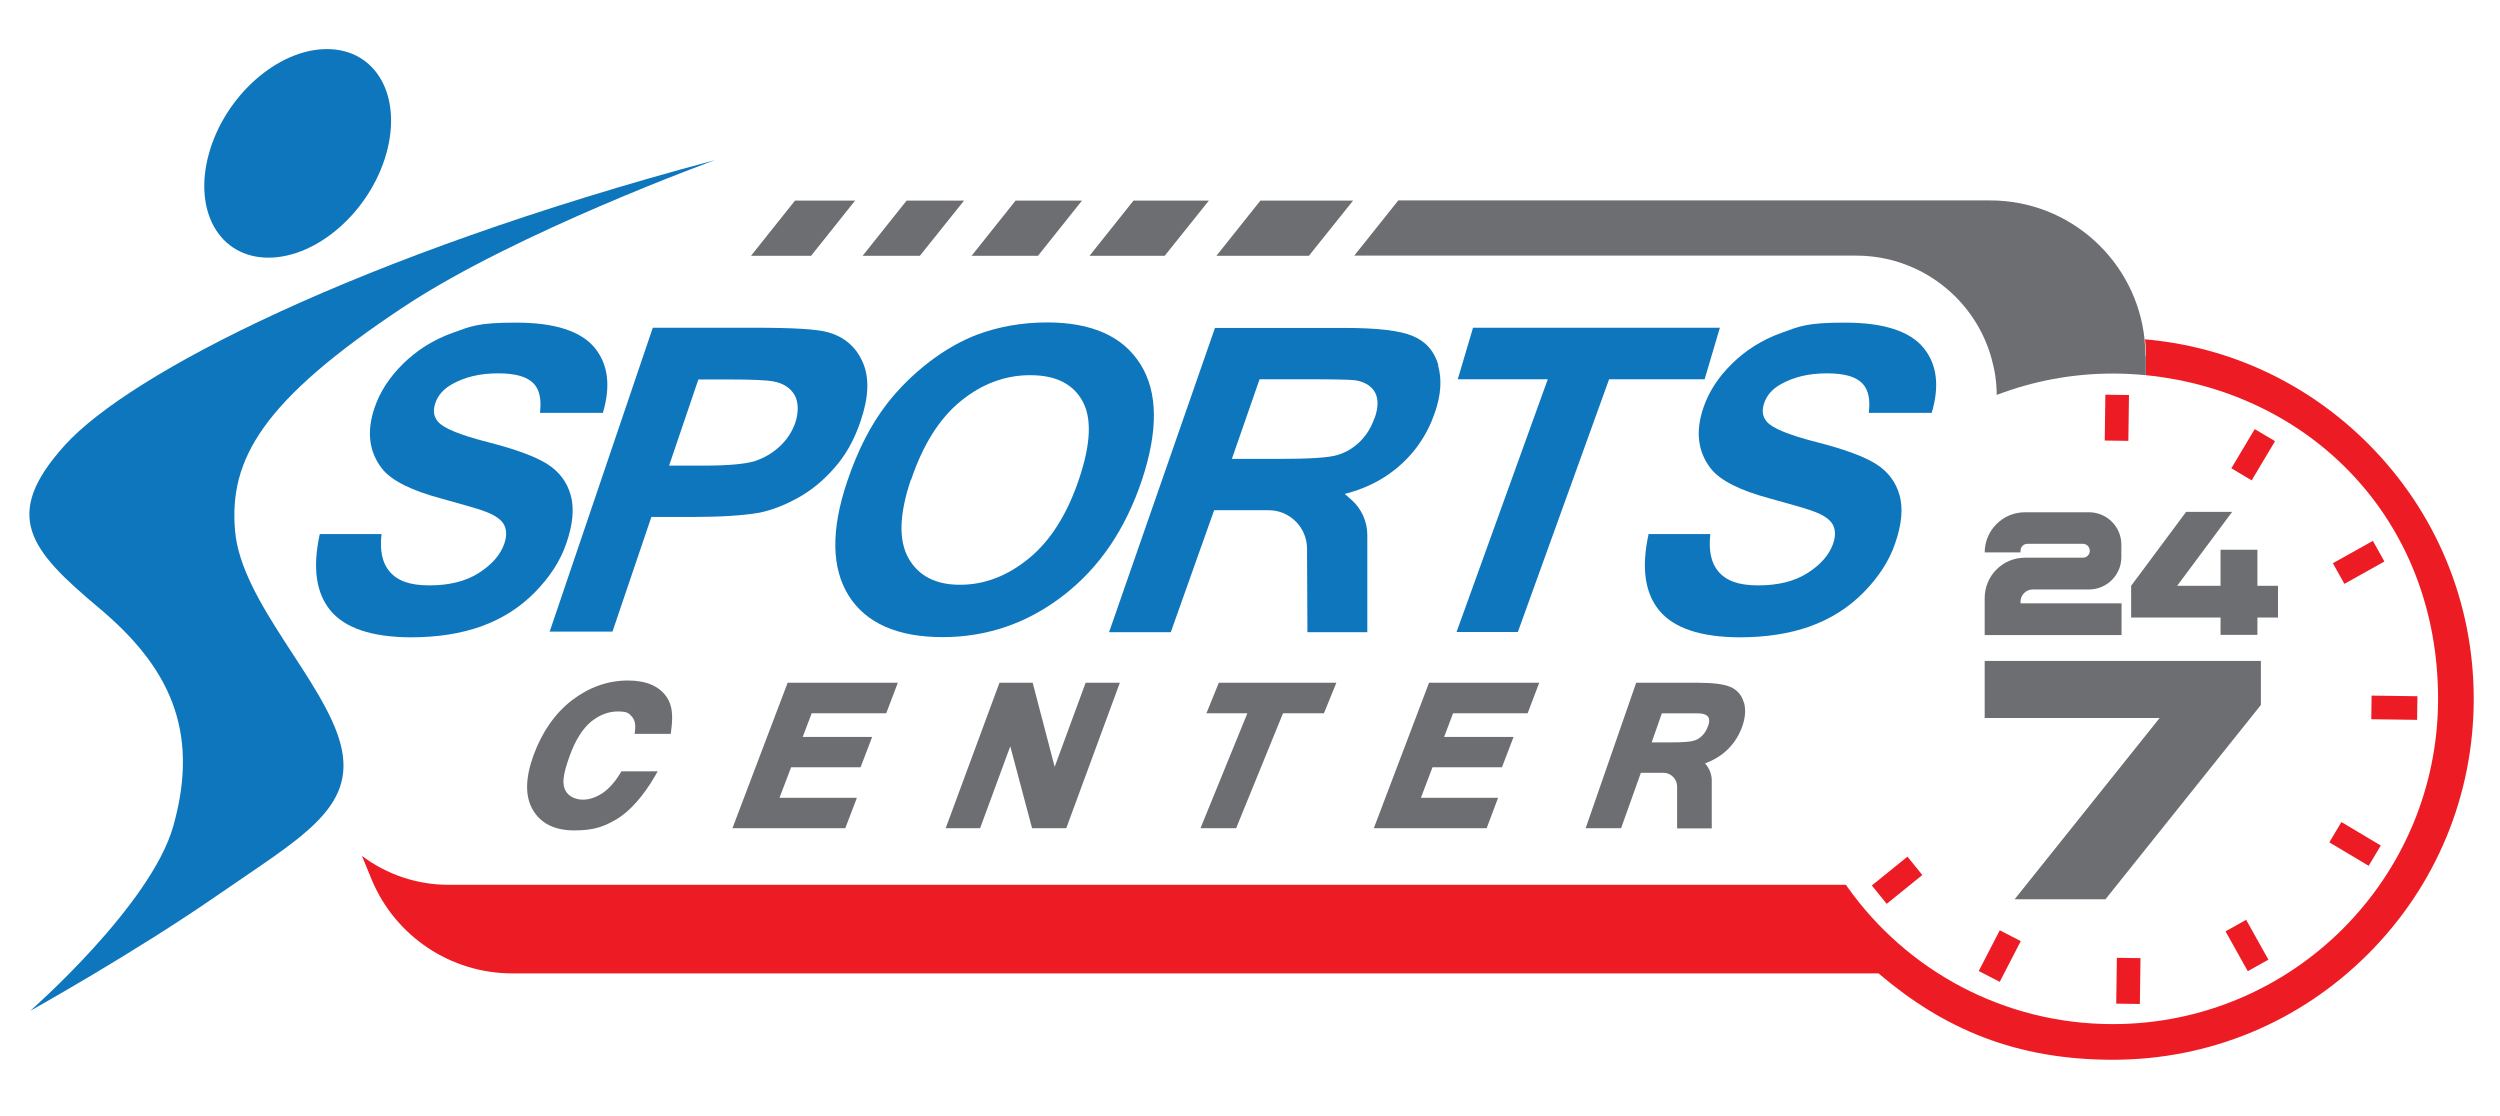 <?xml version="1.0" encoding="UTF-8"?>
<svg xmlns="http://www.w3.org/2000/svg" id="Layer_1" version="1.1" viewBox="0 0 1227.4 547.7">
  <defs>
    <style>
      .st0 {
        fill: #6d6e71;
      }

      .st1 {
        fill: #0e76bc;
      }

      .st2 {
        fill: #ed1c24;
      }
    </style>
  </defs>
  <g id="Layer_2">
    <g>
      <path class="st1" d="M921.2,227.9c-5.8-3.7-15.5-7.3-29.2-10.8-13.6-3.5-21.8-6.8-24.5-10-2.2-2.5-2.6-5.5-1.4-9.1,1.3-3.9,4-7,8.1-9.3,6.3-3.6,13.8-5.4,22.7-5.4s14.4,1.7,17.6,5.1c2.8,3,3.8,7.8,3,14.3h30.9c3.9-13.2,2.6-23.8-4-31.9-6.7-8.2-19.6-12.4-38.5-12.4s-22.1,1.7-31.5,5.1c-9.4,3.4-17.4,8.5-24.1,15.1-6.7,6.6-11.3,13.7-13.9,21.3-4.1,11.8-2.9,21.8,3.5,30.1,4.6,5.9,14.3,10.8,29.3,14.8,11.6,3.2,19,5.3,22.1,6.6,4.6,1.8,7.5,4,8.7,6.5s1.2,5.5,0,9c-1.9,5.5-6.1,10.3-12.5,14.4-6.4,4.1-14.5,6.1-24.3,6.1s-15.8-2.3-19.7-7c-3.4-4.1-4.7-10.1-3.8-18.2h-30.3c-3.6,16.4-1.9,28.8,5.2,37.5,7.2,8.7,20.3,13.1,39.4,13.2,13.1,0,24.7-1.8,34.7-5.4,10-3.6,18.8-9.1,26.2-16.6,7.4-7.5,12.6-15.5,15.5-24,3.3-9.4,4-17.4,2.2-23.8-1.8-6.4-5.6-11.5-11.4-15.2h0Z"></path>
      <path class="st1" d="M268.8,227.9c-5.8-3.7-15.5-7.3-29.2-10.8-13.6-3.5-21.8-6.8-24.5-10-2.2-2.5-2.6-5.5-1.4-9.1,1.3-3.9,4-7,8.1-9.3,6.3-3.6,13.8-5.4,22.7-5.4s14.4,1.7,17.6,5.1c2.8,3,3.8,7.8,3,14.3h30.9c3.9-13.2,2.6-23.8-4-31.9-6.7-8.2-19.6-12.4-38.5-12.4s-22.1,1.7-31.5,5.1c-9.4,3.4-17.4,8.5-24.1,15.1s-11.3,13.7-13.9,21.3c-4.1,11.8-2.9,21.8,3.5,30.1,4.6,5.9,14.3,10.8,29.3,14.8,11.6,3.2,19,5.3,22.1,6.6,4.6,1.8,7.5,4,8.7,6.5s1.2,5.5,0,9c-1.9,5.5-6.1,10.3-12.5,14.4-6.4,4.1-14.5,6.1-24.3,6.1s-15.8-2.3-19.7-7c-3.4-4.1-4.7-10.1-3.8-18.2h-30.3c-3.6,16.4-1.9,28.8,5.2,37.5,7.2,8.7,20.3,13.1,39.4,13.2,13.1,0,24.7-1.8,34.7-5.4,10-3.6,18.8-9.1,26.2-16.6,7.4-7.5,12.6-15.5,15.5-24,3.3-9.4,4-17.4,2.2-23.8s-5.6-11.5-11.4-15.2h0Z"></path>
      <path class="st1" d="M269.8,310.3l50.7-149.4h49.8c18.9,0,30.9.7,36.1,2.2,8,2.2,13.8,7.1,17.1,14.6,3.4,7.5,3.1,17.2-1,29.1-3.1,9.2-7.4,16.9-13,23.1-5.5,6.3-11.6,11.2-18.1,14.7-6.5,3.6-12.7,5.9-18.5,7.1-7.9,1.4-18.9,2.1-32.9,2.1h-20.2l-19.1,56.3h-31v.2ZM342.9,186.2l-14.4,42.4h17c12.2,0,20.7-.8,25.3-2.3,4.7-1.6,8.7-4,12.2-7.3s6-7.2,7.5-11.6,1.7-9.9-.4-13.5c-2.1-3.5-5.5-5.7-10.2-6.6-3.5-.7-10.8-1-22-1h-15,0Z"></path>
      <path class="st1" d="M415.9,236.5c5.1-15.2,11.6-28,19.6-38.3,5.9-7.6,12.8-14.4,20.7-20.5,7.9-6,15.8-10.5,23.8-13.5,10.6-3.9,22-5.9,34.1-5.9,21.9,0,37.2,6.8,45.8,20.5s8.8,32.6.7,57c-8.1,24.1-20.9,43-38.6,56.6-17.6,13.6-37.4,20.4-59.3,20.4s-37.5-6.8-46-20.3c-8.5-13.6-8.8-32.2-.8-56ZM447.2,235.5c-5.7,16.9-6.1,29.7-1.2,38.5,4.9,8.7,13.3,13.1,25.3,13.1s23.3-4.3,33.9-13c10.6-8.7,18.8-21.7,24.6-39s6.3-29.9,1.6-38.3c-4.7-8.4-13.2-12.6-25.6-12.6s-23.8,4.3-34.2,12.8-18.5,21.4-24.3,38.6h0Z"></path>
      <path class="st1" d="M715.1,310.3l44.8-124.1h-44.2l7.5-25.3h121.2l-7.5,25.3h-46.9l-44.8,124.1h-30.1Z"></path>
    </g>
    <path class="st1" d="M706.2,179.3c-2-6.9-6.1-11.6-12.5-14.3-6.3-2.7-17.5-4-33.5-4h-63.7l-52,149.4h30.3l21.3-59.9h26.8c10.3,0,18.7,8.4,18.8,18.7l.2,41.2h29.4v-47.7c0-6.7-2.9-13.1-8-17.5l-3.1-2.7c9.5-2.4,17.7-6.4,24.6-11.9,9.2-7.3,15.7-16.6,19.6-27.8,3.1-8.8,3.6-16.7,1.6-23.5h.2ZM674.8,205.3c-1.6,4.6-4,8.5-7.2,11.6s-6.9,5.3-11,6.5c-4.2,1.3-13.7,1.9-28.7,1.9h-23.1l13.6-39.1h24.4c12.7,0,20.2.2,22.6.5,4.8.8,8,2.9,9.7,6,1.7,3.2,1.6,7.4-.2,12.6h0Z"></path>
    <g>
      <path class="st0" d="M308.3,334.1c-9.9,0-19.1,3.3-27.5,9.7-8.3,6.4-14.7,15.6-18.9,27.1-4,11.1-4.2,20.1-.3,26.7,3.9,6.7,10.7,10.1,20.4,10.1s14.6-1.9,20.9-5.6c6.2-3.7,13-11.3,18.5-20.8l1.5-2.6h-17.8l-.5.8c-2.7,4.5-5.7,7.8-8.8,9.9-3.2,2.1-6.4,3.2-9.7,3.2s-7-1.5-8.5-4.5-1.6-6.9,2.1-17c2.8-7.8,6.4-13.4,10.5-16.8,4.1-3.3,8.5-5,13.1-5s5.4.8,6.9,2.5c1.4,1.6,1.9,3.7,1.6,6.6l-.2,1.9h17.7l.2-1.5c1.1-8,.4-12.8-2.2-16.6-3.7-5.4-10.1-8.1-19-8.1h0Z"></path>
      <polygon class="st0" points="359.6 406.6 415 406.6 420.7 391.7 382.7 391.7 388.4 376.7 422.5 376.7 428.2 361.8 394.1 361.8 398.5 350.2 435.1 350.2 440.8 335.2 386.7 335.2 359.6 406.6"></polygon>
      <polygon class="st0" points="674.5 406.6 729.9 406.6 735.5 391.7 697.6 391.7 703.3 376.7 737.4 376.7 743.1 361.8 709 361.8 713.4 350.2 750 350.2 755.7 335.2 701.6 335.2 674.5 406.6"></polygon>
      <polygon class="st0" points="517.8 376.5 507 335.2 490.7 335.2 464.3 406.6 481.2 406.6 496 366.4 506.7 406.6 523.5 406.6 549.8 335.2 533 335.2 517.8 376.5"></polygon>
      <polygon class="st0" points="592.3 350.2 612.4 350.2 589.4 406.6 606.9 406.6 629.9 350.2 650 350.2 656.1 335.2 598.4 335.2 592.3 350.2"></polygon>
      <path class="st0" d="M856.1,344.8c-1-3.6-3.3-6.2-6.7-7.6-3.1-1.3-8.3-2-15.9-2h-30.2l-24.8,71.4h17.4l9.7-27.2h11c3.7,0,6.8,3,6.8,6.8v20.5h17v-23.5c0-3.1-1.2-6.1-3.3-8.4,3.3-1.2,6.2-2.8,8.8-4.8,4.4-3.5,7.6-8,9.5-13.4,1.5-4.3,1.8-8.3.8-11.8h0ZM838.5,356.6c-.6,1.8-1.6,3.4-2.8,4.6-1.2,1.2-2.7,2.1-4.3,2.5-1.2.4-4.3.8-12.5.8h-8l5-14.3h9.8c7,0,9.3,0,10,.2,1.6.3,2.6.9,3.1,1.8.5,1,.5,2.5-.2,4.3h0Z"></path>
    </g>
  </g>
  <g id="Layer_3">
    <polygon class="st0" points="1110 324.5 1110 346.1 1104.9 352.5 1033.7 441.5 989.1 441.5 1060.3 352.5 974.4 352.5 974.4 324.5 1110 324.5"></polygon>
    <polygon class="st0" points="1118.4 287.6 1108.3 287.6 1108.3 269.9 1090.2 269.9 1090.2 287.6 1068.9 287.6 1095.9 251.3 1073.3 251.3 1046.3 287.6 1046.3 287.6 1046.3 303.2 1057.3 303.2 1090.2 303.2 1090.2 311.7 1108.3 311.7 1108.3 303.2 1118.4 303.2 1118.4 287.6"></polygon>
    <path class="st0" d="M974.4,271.2h17.6v-.8c0-1.9,1.5-3.4,3.4-3.4h27.2c1.9,0,3.4,1.5,3.4,3.4h0c0,1.9-1.5,3.4-3.4,3.4h-28.4c-11,0-19.8,8.9-19.8,19.8v18.2h67.2v-15.6h-49.6v-.8c0-3.3,2.7-6,6-6h27.6c8.8,0,15.9-7.1,15.9-15.9v-6.1c0-8.8-7.1-15.9-15.9-15.9h-31.4c-11,0-19.8,8.9-19.8,19.8h0Z"></path>
  </g>
  <g id="Layer_4">
    <path class="st2" d="M1214.5,343.1c0,47.3-18.4,91.8-51.9,125.3s-77.9,51.9-125.3,51.9-82.9-15-115-42.4H251.5c-30.2,0-57.4-18.2-69-46l-4.8-11.7c12.2,9.2,27.1,14.2,42.4,14.2h686.2c.2.3.4.6.6.9l.2.3c28.9,40.7,76.5,67.2,130.2,67.2,88.2,0,159.7-71.5,159.7-159.7s-62.9-150.8-143.5-158.9v-9.5c0-2.7,0-5.4-.4-8.1,41.4,3.6,79.8,21.5,109.5,51.2,33.5,33.5,51.9,78,51.9,125.3h0Z"></path>
    <path class="st0" d="M1053.5,174.7v9.5c-5.3-.5-10.7-.8-16.1-.8-20.1,0-39.3,3.7-57.1,10.5,0-6.1-.9-12.1-2.5-17.8-8-29.2-34.8-50.6-66.5-50.6h-246.4l21.6-27.1h290.6c39.4,0,71.8,29.9,75.8,68.2.3,2.7.4,5.4.4,8.1h.2Z"></path>
  </g>
  <g id="Layer_5">
    <g>
      <rect class="st2" x="1097.4" y="453" width="11.6" height="22.4" transform="translate(-86.3 597.2) rotate(-29.2)"></rect>
      <rect class="st2" x="1150.4" y="403.1" width="11.6" height="22.5" transform="translate(208.3 1195.3) rotate(-59.2)"></rect>
      <rect class="st2" x="1169.7" y="336.2" width="11.6" height="22.5" transform="translate(811.7 1518) rotate(-89.2)"></rect>
      <g>
        <rect class="st2" x="1146.7" y="270.3" width="22.5" height="11.6" transform="translate(12.5 600) rotate(-29.2)"></rect>
        <rect class="st2" x="920.1" y="426.4" width="22.5" height="11.6" transform="translate(-64.4 682.4) rotate(-39)"></rect>
      </g>
      <g>
        <rect class="st2" x="1095" y="217.5" width="22.4" height="11.6" transform="translate(348 1059.1) rotate(-59.2)"></rect>
        <rect class="st2" x="970.5" y="463.6" width="22.5" height="11.6" transform="translate(114.4 1126.5) rotate(-62.7)"></rect>
      </g>
      <g>
        <rect class="st2" x="1033.7" y="475.8" width="22.5" height="11.6" transform="translate(548.8 1519.7) rotate(-89.2)"></rect>
        <rect class="st2" x="1028" y="199.3" width="22.5" height="11.6" transform="translate(819.7 1241.4) rotate(-89.2)"></rect>
      </g>
    </g>
  </g>
  <g id="Layer_6">
    <polygon class="st0" points="473.3 98.5 451.6 125.6 423.5 125.6 445.1 98.5 473.3 98.5"></polygon>
    <polygon class="st0" points="531.2 98.5 509.6 125.6 477 125.6 498.6 98.5 531.2 98.5"></polygon>
    <polygon class="st0" points="593.5 98.5 571.8 125.6 534.9 125.6 556.5 98.5 593.5 98.5"></polygon>
    <polygon class="st0" points="664.3 98.5 642.6 125.6 597.2 125.6 618.8 98.5 664.3 98.5"></polygon>
    <polygon class="st0" points="390.3 98.5 419.8 98.5 398.2 125.6 368.7 125.6 390.3 98.5"></polygon>
    <path class="st1" d="M189.7,75.3c-7.9,28.3-33.8,51.2-57.9,51.2s-37.1-22.9-29.2-51.2c7.9-28.3,33.8-51.2,57.9-51.2s37.1,22.9,29.2,51.2h0Z"></path>
    <path class="st1" d="M350.8,78.7s-96.7,35.1-151.9,71.5c-70.4,46.5-86.5,75.4-83.5,110.4s44,73.9,51.9,105.1-19.8,45.6-60.5,73.8c-40.7,28.2-92,56.8-92,56.8,0,0,59.4-51.9,70.3-90.8,13.4-47.5-2.7-78.7-36.6-107.1-33.9-28.4-48-45.3-16.5-80S174.7,125.7,350.7,78.7h0Z"></path>
  </g>
</svg>
